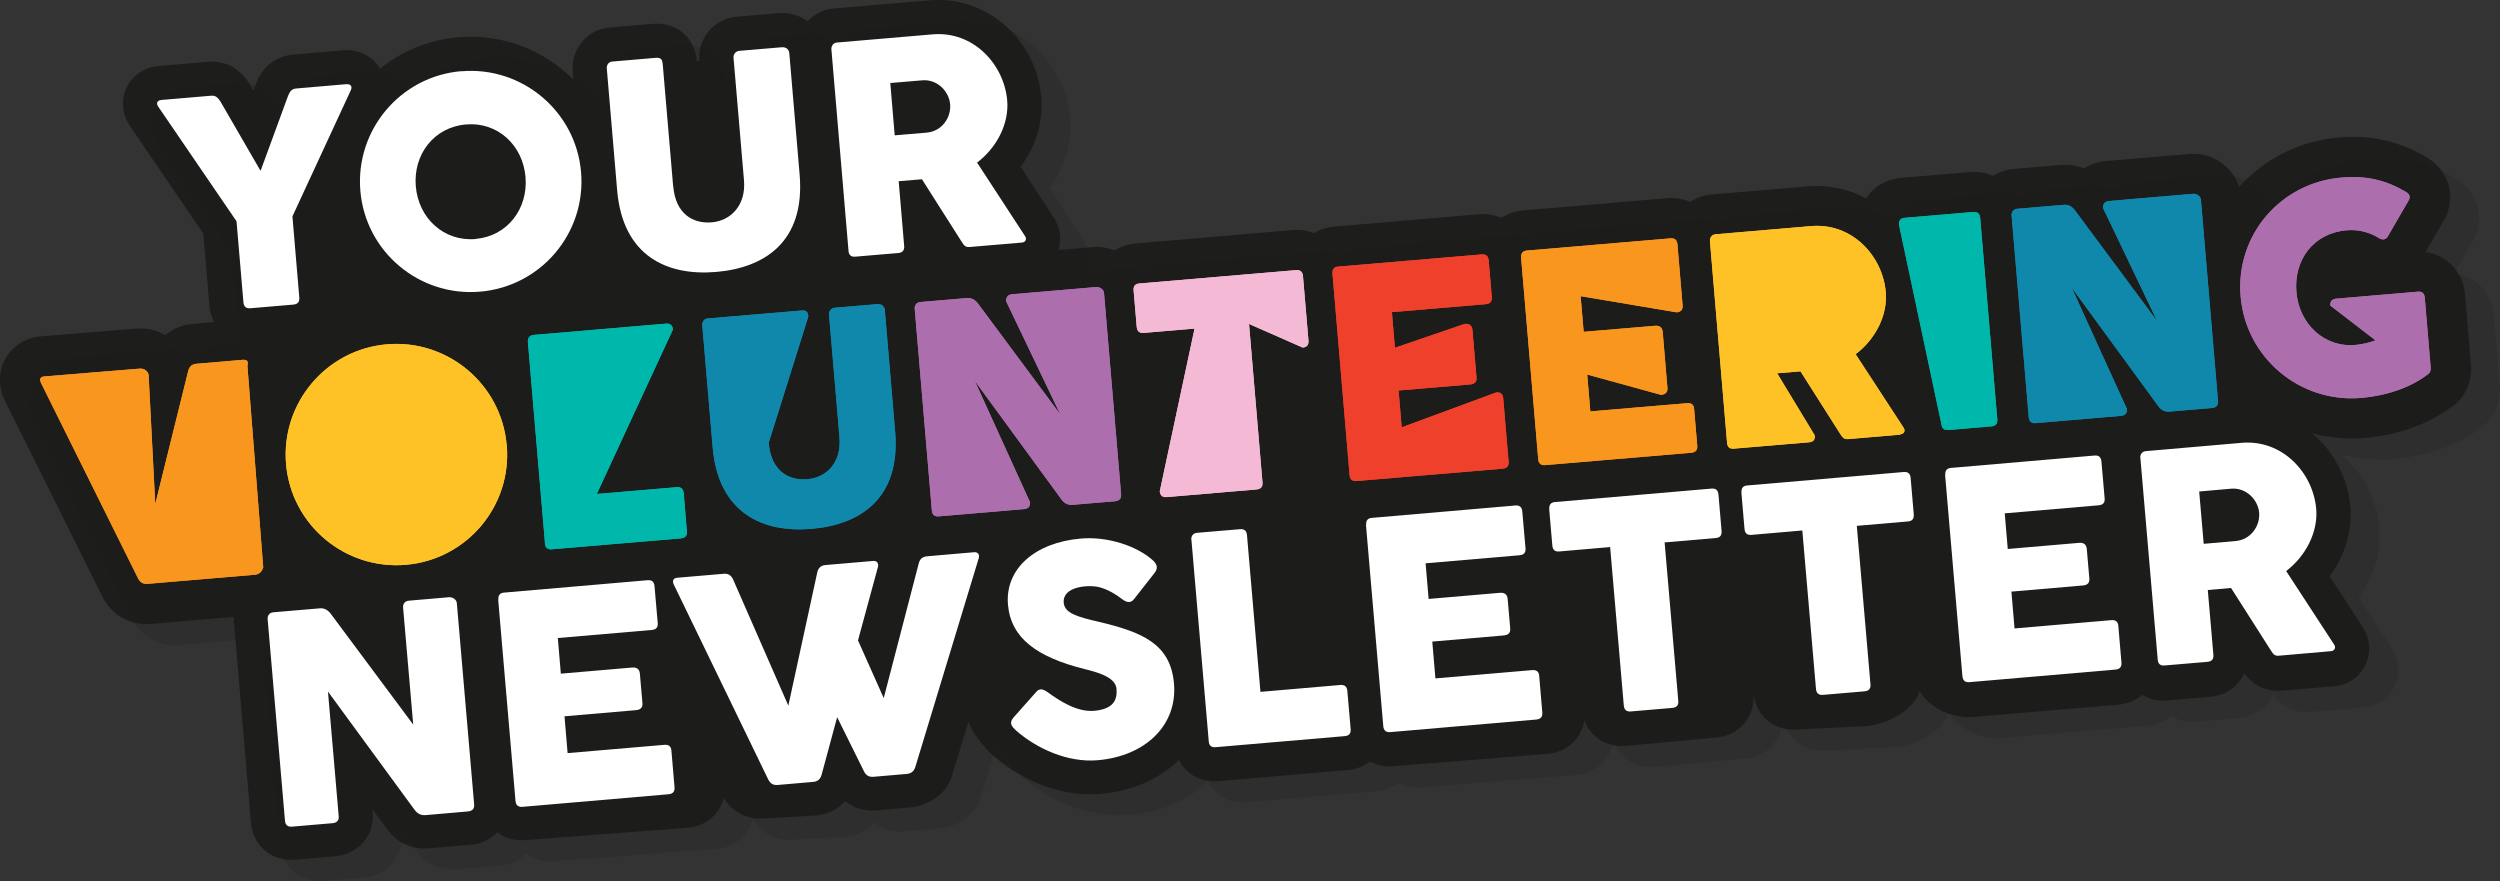 <?xml version="1.0" encoding="UTF-8"?>
<svg id="Layer_1" data-name="Layer 1" xmlns="http://www.w3.org/2000/svg" viewBox="0 0 232.2 81.83">
  <rect x="0" y="0" width="232.2" height="81.83" fill="#333333" stroke="none"/>
  <defs>
    <style>
      .cls-1 {
        opacity: .2;
      }

      .cls-1, .cls-2 {
        fill: #1d1d1b;
      }

      .cls-3 {
        fill: #00b7ac;
      }

      .cls-4 {
        fill: #fec227;
      }

      .cls-5 {
        fill: #f8961d;
      }

      .cls-6 {
        fill: #f4bad5;
      }

      .cls-7 {
        fill: #fff;
      }

      .cls-8 {
        fill: #ad6eae;
      }

      .cls-9 {
        fill: #ef402b;
      }

      .cls-10 {
        fill: #0f88ac;
      }
    </style>
  </defs>
  <path class="cls-2" d="M227.73,37.77c-2.12,1.61-5,2.64-8.11,2.91-1.7.14-3.34-.03-4.89-.45,1.98,1.64,3.33,4.08,3.57,6.88.19,2.24-.52,4.53-1.92,6.42l3.05,4.68c.71,1.05.81,2.39.29,3.51-.54,1.15-1.64,1.91-2.95,2.02l-4.83.41c-1.44.12-2.62-.43-3.5-1.63-.53,1.21-1.68,2.07-3.14,2.2l-4.01.34c-.86.07-1.65-.13-2.31-.53-.58.51-1.34.84-2.21.92l-13.58,1.15c-2.14.18-5.01-1.3-5.19-3.43l.39.19c.18,2.14-2.79,3.89-4.94,4.07l-6.52.33c-2.14.18-3.89-1.29-4.07-3.43v.1c.18,2.14-1.31,3.89-3.45,4.07l-8.42.78c-2.14.18-3.89-1.3-4.07-3.43l.26.1c.18,2.14-1.3,3.89-3.45,4.07l-14.33,1.15c-.8.07-1.55-.1-2.17-.44-.56.44-1.27.73-2.07.8l-12.02,1.02c-1.6.14-2.98-.66-3.65-1.96-1.77,1.74-4.29,2.89-7.29,3.15-3.36.28-7.08-1.04-9.94-3.55l-.05-.04-.04-.04c-2.11-2.01-3.19-4.38-2.1-5.68,0,0,.91-3.3,1.98-4.27l-3.65,11.95c-.49,1.64-2.22,2.75-3.91,2.89l-3.14.27c-1.07.09-2.07-.22-2.86-.86-.66.75-1.6,1.23-2.68,1.33l-4.83.28c-1.69.14-3.21-.73-3.97-2.27l.31-.94c.18,2.14-1.3,3.89-3.45,4.07l-15.08,1.15c-.99.09-1.89-.19-2.6-.72-.62.64-1.48,1.06-2.49,1.15l-3.92.33c-1.52.13-2.92-.52-3.85-1.8l-1.34-1.84.03.3c.18,2.14-1.33,3.89-3.5,4.08l-3.74.32c-2.14.18-3.89-1.3-4.07-3.43l-1.59-18.72c-.01-.13-.01-.27-.01-.4l-7.7.65c-1.92.16-3.66-.83-4.52-2.58L.45,37.21c-.63-1.31-.61-2.75.07-3.93.67-1.18,1.88-1.92,3.31-2.04l8.81-.72c.98-.08,1.91.14,2.7.61.7-.59,1.58-.97,2.55-1.05l2.01-.17c-.25-.45-.4-.97-.45-1.53l-.57-6.69-6.8-9.97c-.75-1.12-.87-2.45-.32-3.59.55-1.14,1.67-1.89,3-2l4.59-.39c.9-.07,2.59.08,3.8,2.01l.06.1.32.56.25-.66.02-.06c.87-2.1,2.51-2.54,3.41-2.62l4.65-.4c1.33-.11,2.57.44,3.3,1.47.05.07.1.15.14.23,2.01-1.61,4.51-2.67,7.26-2.91,4.13-.35,7.99,1.21,10.7,3.94l-.06-.76c-.18-2.08,1.34-3.91,3.37-4.08l4.09-.35c2.17-.18,3.87,1.27,4.06,3.45l.24-.02c-.18-2.08,1.37-3.91,3.46-4.09l3.91-.33c1.01-.09,1.95.21,2.68.76.61-.67,1.46-1.12,2.45-1.2L86.37.03c5.25-.45,9.89,3.61,10.35,9.04.19,2.24-.52,4.53-1.92,6.42l3.05,4.68c.61.91.77,2.04.46,3.05l3.2-.27c.7-.06,1.38.06,2.01.31.57-.36,1.25-.59,1.99-.65l14.54-1.24c.72-.06,1.39.04,2,.28.56-.34,1.21-.55,1.93-.61l13.33-1.14c.77-.06,1.5.06,2.14.33.59-.38,1.28-.62,2.05-.69l13.33-1.13c.78-.07,1.51.06,2.16.34.58-.38,1.27-.63,2.02-.69l8.89-.75c1.94-.16,3.8.25,5.42,1.11.69-1.06,1.85-1.78,3.27-1.9l6.36-.54c.78-.06,1.52.06,2.17.35.56-.35,1.22-.58,1.94-.64l4.34-.37c.75-.06,1.48.05,2.16.32.58-.37,1.26-.61,2.01-.68l7.83-.66c2.06-.18,3.97,1.17,4.57,3.06,2.3-2.55,5.54-4.27,9.23-4.59,3.06-.26,5.68.34,8.25,1.88l.08.05c1.96,1.25,2.61,3.63,1.52,5.66l-.06.1-1.71,2.95c1.96.27,3.49,1.84,3.67,3.92l.55,6.48c.14,1.61-.5,3.05-1.76,3.97Z"/>
  <path class="cls-1" d="M230.42,39.73c-2.12,1.61-5,2.64-8.11,2.91-1.7.14-3.34-.03-4.89-.45,1.98,1.64,3.33,4.08,3.57,6.88.19,2.24-.52,4.53-1.92,6.42l3.05,4.68c.71,1.05.81,2.39.29,3.51-.54,1.15-1.64,1.91-2.95,2.02l-4.83.41c-1.44.12-2.62-.43-3.5-1.63-.53,1.21-1.68,2.07-3.14,2.2l-4.01.34c-.86.07-1.65-.13-2.31-.53-.58.51-1.34.84-2.21.92l-13.58,1.15c-2.14.18-5.01-1.3-5.19-3.43l.39.19c.18,2.14-2.79,3.89-4.94,4.07l-6.52.33c-2.14.18-3.89-1.29-4.07-3.43v.1c.18,2.14-1.31,3.89-3.45,4.07l-8.42.78c-2.14.18-3.89-1.3-4.07-3.43l.26.1c.18,2.14-1.3,3.89-3.45,4.07l-14.33,1.15c-.8.07-1.55-.1-2.17-.44-.56.44-1.27.73-2.07.8l-12.02,1.02c-1.6.14-2.98-.66-3.65-1.96-1.77,1.74-4.29,2.89-7.29,3.15-3.36.28-7.08-1.04-9.94-3.55l-.05-.04-.04-.04c-2.11-2.01-3.19-4.38-2.1-5.68,0,0,.91-3.3,1.98-4.27l-3.65,11.95c-.49,1.64-2.22,2.75-3.91,2.89l-3.14.27c-1.07.09-2.07-.22-2.86-.86-.66.75-1.6,1.23-2.68,1.33l-4.83.28c-1.69.14-3.21-.73-3.97-2.27l.31-.94c.18,2.14-1.3,3.89-3.45,4.07l-15.08,1.15c-.99.09-1.89-.19-2.6-.72-.62.64-1.48,1.06-2.49,1.15l-3.92.33c-1.52.13-2.92-.52-3.85-1.8l-1.34-1.84.03.3c.18,2.14-1.33,3.89-3.5,4.08l-3.74.32c-2.14.18-3.89-1.3-4.07-3.43l-1.59-18.72c-.01-.13-.01-.27-.01-.4l-7.7.65c-1.92.16-3.66-.83-4.52-2.58L3.15,39.17c-.63-1.31-.61-2.75.07-3.93.67-1.18,1.88-1.92,3.31-2.04l8.81-.72c.98-.08,1.91.14,2.7.61.7-.59,1.58-.97,2.55-1.05l2.01-.17c-.25-.45-.4-.97-.45-1.53l-.57-6.69-6.8-9.97c-.75-1.12-.87-2.45-.32-3.59.55-1.14,1.67-1.89,3-2l4.59-.39c.9-.07,2.59.08,3.8,2.01l.06.1.32.56.25-.66.02-.06c.87-2.1,2.51-2.54,3.41-2.62l4.65-.4c1.33-.11,2.57.44,3.3,1.47.05.07.1.15.14.23,2.01-1.61,4.51-2.67,7.26-2.91,4.13-.35,7.99,1.21,10.7,3.94l-.06-.76c-.18-2.08,1.34-3.91,3.37-4.08l4.09-.35c2.17-.18,3.87,1.27,4.06,3.45l.24-.02c-.18-2.08,1.37-3.91,3.46-4.09l3.91-.33c1.01-.09,1.95.21,2.68.76.61-.67,1.46-1.12,2.45-1.2l8.89-.75c5.25-.45,9.89,3.61,10.35,9.04.19,2.24-.52,4.53-1.92,6.42l3.05,4.68c.61.91.77,2.04.46,3.05l3.2-.27c.7-.06,1.38.06,2.01.31.57-.36,1.25-.59,1.99-.65l14.54-1.24c.72-.06,1.39.04,2,.28.56-.34,1.21-.55,1.93-.61l13.33-1.14c.77-.06,1.5.06,2.14.33.59-.38,1.28-.62,2.05-.69l13.33-1.13c.78-.07,1.51.06,2.16.34.58-.38,1.27-.63,2.02-.69l8.89-.75c1.94-.16,3.8.25,5.42,1.11.69-1.06,1.85-1.78,3.27-1.9l6.36-.54c.78-.06,1.52.06,2.17.35.56-.35,1.22-.58,1.94-.64l4.34-.37c.75-.06,1.48.05,2.16.32.58-.37,1.26-.61,2.01-.68l7.83-.66c2.06-.18,3.97,1.17,4.57,3.06,2.3-2.55,5.54-4.27,9.23-4.59,3.06-.26,5.68.34,8.25,1.88l.08.05c1.96,1.25,2.61,3.63,1.52,5.66l-.06.1-1.71,2.95c1.96.27,3.49,1.84,3.67,3.92l.55,6.48c.14,1.61-.5,3.05-1.76,3.97Z"/>
  <g>
    <path class="cls-7" d="M21.98,20.57l-7.28-10.66c-.24-.36-.07-.6.33-.63l4.59-.39c.39-.03.6.15.85.53l3.73,6.45,2.56-6.98c.17-.42.35-.63.74-.67l4.65-.4c.39-.03.61.17.43.57l-5.42,11.71.64,7.55c.03.39-.15.6-.54.64l-4.01.34c-.39.03-.6-.15-.64-.54l-.64-7.52Z"/>
    <path class="cls-7" d="M42.85,6.62c5.65-.48,10.64,3.72,11.12,9.37.48,5.65-3.72,10.62-9.38,11.1s-10.64-3.71-11.12-9.36,3.72-10.64,9.37-11.12ZM44.17,22.19c2.96-.25,4.89-2.81,4.64-5.75-.25-2.96-2.59-5.14-5.55-4.88s-4.89,2.79-4.64,5.75c.25,2.95,2.6,5.14,5.55,4.89Z"/>
    <path class="cls-7" d="M62.53,17.29c.22,2.62,1.87,3.51,3.59,3.36s3.19-1.55,2.98-3.92l-.97-11.36c-.03-.32.19-.62.56-.65l3.91-.33c.43-.04.68.22.71.54l.96,11.29c.53,6.24-3.26,8.66-7.77,9.04-4.51.38-8.66-1.44-9.18-7.6l-.96-11.29c-.03-.32.16-.62.48-.65l4.09-.35c.49-.04.59.22.62.55l.97,11.36Z"/>
    <path class="cls-7" d="M77.22,4.6c-.02-.29.13-.62.52-.65l8.89-.76c3.78-.32,6.63,2.78,6.92,6.15.18,2.14-.96,4.37-2.8,5.76l4.45,6.82c.18.25.09.58-.29.61l-4.83.41c-.38.03-.51-.08-.77-.5l-3.68-5.79-2.16.18.51,6.03c.03.39-.15.6-.54.64l-4.01.34c-.38.03-.59-.15-.62-.54l-1.59-18.72ZM82.69,7.71l.41,4.86,2.97-.25c1.41-.12,2.28-1.4,2.18-2.62s-1.2-2.36-2.59-2.24l-2.97.25Z"/>
  </g>
  <g>
    <path class="cls-5" d="M24.44,52.72c-.12.4-.38.62-.76.66l-10,.85c-.39.03-.67-.14-.86-.52L3.82,35.59c-.19-.39-.08-.6.33-.63l8.8-.72c.4-.03.69.14.85.53l.62,12.04,3.06-12.35c.11-.42.35-.63.74-.67l4.33-.37c.4-.03.55.15.43.57l1.47,18.73Z"/>
    <path class="cls-4" d="M47.07,41.36c.48,5.65-3.72,10.62-9.38,11.1-5.65.48-10.64-3.71-11.12-9.36-.48-5.65,3.72-10.64,9.37-11.12,5.65-.48,10.64,3.72,11.12,9.37Z"/>
    <path class="cls-3" d="M49.03,31.76c-.03-.39.2-.62.52-.65l12.31-1.05c.39-.03.6.15.64.55l-7.07,15.27,7.43-.63c.39-.03.6.15.64.54l.3,3.57c.03.39-.15.6-.54.64l-12.02,1.02c-.38.03-.59-.15-.62-.54l-1.59-18.72Z"/>
    <path class="cls-10" d="M71.4,41.15c.22,2.62,1.87,3.51,3.59,3.36,1.79-.15,3.19-1.55,2.98-3.92l-.97-11.36c-.03-.32.19-.62.56-.65l3.91-.33c.43-.04.68.22.71.54l.96,11.29c.53,6.24-3.26,8.66-7.77,9.04-4.51.38-8.66-1.44-9.18-7.6l-.96-11.29c-.03-.32.16-.62.48-.65l8.75-.74c.49-.04.59.22.62.55l-3.69,11.76Z"/>
    <path class="cls-8" d="M90.55,35.4l5.12,11.25c.03.39-.17.61-.61.64l-7.87.67c-.39.03-.6-.15-.64-.54l-1.59-18.72c-.03-.32.14-.62.54-.65l4.34-.37c.39-.03.73.16,1,.52l7.64,10.29-5.03-10.51c-.03-.32.14-.62.55-.65l7.83-.67c.28-.02.68.2.71.54l1.59,18.72c.03.39-.17.61-.61.64l-3.92.33c-.4.03-.74-.13-1.01-.5l-8.04-11Z"/>
    <path class="cls-10" d="M192.43,26.74l5.12,11.25c.03.39-.17.61-.61.64l-7.87.67c-.39.03-.6-.15-.64-.54l-1.59-18.72c-.03-.32.14-.62.54-.65l4.34-.37c.39-.03.73.16,1,.52l7.64,10.29-5.03-10.51c-.03-.32.14-.62.55-.65l7.83-.67c.28-.02.68.2.71.54l1.59,18.72c.03.39-.17.61-.61.64l-3.92.33c-.4.03-.74-.13-1.01-.5l-8.04-11Z"/>
    <path class="cls-6" d="M105.29,26.98c-.03-.4.14-.62.54-.65l14.55-1.24c.39-.03.6.15.64.55l.51,5.99c.03.4-.14.62-.54.65l-4.98-2.19,1.25,14.73c.03.39-.15.6-.55.64l-8.35.71c-.39.03-.6-.15-.64-.54l3.23-15.11-4.73.4c-.39.03-.6-.15-.64-.55l-.29-3.39Z"/>
    <path class="cls-9" d="M123.76,25.41c-.03-.4.14-.62.54-.65l13.33-1.13c.39-.03.6.15.64.55l.29,3.43c.03.39-.15.6-.54.64l-8.74.74.28,3.31,6.49-2.22c.4-.03.67.13.71.56l.38,4.43c.03.39-.17.61-.61.64l-6.63.56.29,3.42,8.78-3.24c.4-.03.62.14.65.54l.5,5.9c.03.39-.15.6-.55.64l-13.58,1.15c-.39.03-.6-.15-.64-.54l-1.59-18.72Z"/>
    <path class="cls-5" d="M141.29,23.92c-.03-.4.14-.62.54-.65l13.33-1.13c.39-.03.6.15.64.55l.48,5.68c.03.39-.15.6-.54.64l-8.93-1.5.28,3.31,6.63-.56c.4-.03.67.13.71.56l.44,5.21c.03.39-.17.61-.61.64l-6.84-1.88.29,3.42,8.99-.76c.4-.03.62.14.65.54l.29,3.42c.03.39-.15.6-.55.64l-13.58,1.15c-.39.03-.6-.15-.64-.54l-1.59-18.72Z"/>
    <path class="cls-4" d="M176.51,40.37l-4.83.41c-.38.03-.51-.08-.77-.5l-3.68-5.79-2.17.18,3.5,5.78c.03.39-.15.6-.54.63l-6.99.59c-.38.03-.59-.15-.62-.54l-1.59-18.72c-.02-.29.13-.61.52-.65l8.89-.76c3.79-.32,6.64,2.78,6.92,6.14.18,2.14-.96,4.37-2.8,5.76l4.45,6.82c.18.25.09.58-.29.61Z"/>
    <path class="cls-3" d="M176.38,20.88c-.03-.4.14-.62.54-.65l6.36-.54c.39-.03.6.15.64.55l1.59,18.72c.03.39-.15.6-.54.64l-4.01.34c-.39.03-.6-.15-.64-.54l-3.94-18.52Z"/>
    <path class="cls-8" d="M220.62,31.6l-4.18-3.22c-.03-.39.15-.6.54-.64l7.61-.65c.22-.02.58.03.62.54l.55,6.48c.02.27-.02.48-.27.66-1.54,1.19-3.75,1.98-6.2,2.19-5.68.48-10.69-3.73-11.18-9.41s3.68-10.58,9.38-11.06c2.41-.21,4.24.3,6.01,1.36.31.2.39.44.23.74l-1.95,3.37c-.18.31-.49.35-.79.17-.87-.53-1.86-.84-3.03-.74-3.11.26-4.92,2.77-4.67,5.73.25,2.97,2.61,5.23,5.58,4.91.56-.06,1.19-.2,1.74-.41Z"/>
  </g>
  <g>
    <path class="cls-5" d="M24.44,52.72c-.12.4-.38.62-.76.66l-10,.85c-.39.03-.67-.14-.86-.52L3.82,35.59c-.19-.39-.08-.6.33-.63l8.8-.72c.4-.03.69.14.85.53l.62,12.04,3.06-12.35c.11-.42.35-.63.74-.67l4.33-.37c.4-.03.55.15.43.57l1.47,18.73Z"/>
    <path class="cls-4" d="M47.07,41.36c.48,5.65-3.72,10.62-9.38,11.1-5.65.48-10.64-3.71-11.12-9.36-.48-5.65,3.72-10.64,9.37-11.12,5.65-.48,10.64,3.72,11.12,9.37Z"/>
    <path class="cls-3" d="M49.03,31.76c-.03-.39.2-.62.52-.65l12.31-1.05c.39-.03.6.15.64.55l-7.07,15.27,7.43-.63c.39-.03.6.15.64.54l.3,3.57c.03.39-.15.6-.54.64l-12.02,1.02c-.38.03-.59-.15-.62-.54l-1.59-18.72Z"/>
    <path class="cls-10" d="M71.4,41.15c.22,2.62,1.87,3.51,3.59,3.36,1.79-.15,3.19-1.55,2.98-3.92l-.97-11.36c-.03-.32.19-.62.56-.65l3.91-.33c.43-.04.68.22.71.54l.96,11.29c.53,6.24-3.26,8.66-7.77,9.04-4.51.38-8.66-1.44-9.18-7.6l-.96-11.29c-.03-.32.16-.62.48-.65l8.75-.74c.49-.04.59.22.62.55l-3.69,11.76Z"/>
    <path class="cls-8" d="M90.55,35.4l5.12,11.25c.03.39-.17.61-.61.64l-7.87.67c-.39.03-.6-.15-.64-.54l-1.59-18.72c-.03-.32.14-.62.54-.65l4.34-.37c.39-.03.73.16,1,.52l7.64,10.29-5.03-10.51c-.03-.32.14-.62.55-.65l7.83-.67c.28-.02.68.2.71.54l1.59,18.72c.03.39-.17.61-.61.64l-3.92.33c-.4.03-.74-.13-1.01-.5l-8.04-11Z"/>
    <path class="cls-10" d="M192.43,26.74l5.12,11.25c.03.39-.17.61-.61.64l-7.87.67c-.39.03-.6-.15-.64-.54l-1.59-18.72c-.03-.32.14-.62.54-.65l4.34-.37c.39-.03.73.16,1,.52l7.64,10.29-5.03-10.51c-.03-.32.14-.62.55-.65l7.83-.67c.28-.02.68.2.71.54l1.59,18.72c.03.39-.17.61-.61.64l-3.92.33c-.4.03-.74-.13-1.01-.5l-8.04-11Z"/>
    <path class="cls-6" d="M105.29,26.98c-.03-.4.14-.62.54-.65l14.55-1.24c.39-.03.6.15.64.55l.51,5.99c.03.4-.14.62-.54.65l-4.98-2.19,1.25,14.73c.03.39-.15.6-.55.64l-8.35.71c-.39.03-.6-.15-.64-.54l3.23-15.11-4.73.4c-.39.03-.6-.15-.64-.55l-.29-3.39Z"/>
    <path class="cls-9" d="M123.76,25.41c-.03-.4.14-.62.54-.65l13.33-1.13c.39-.03.6.15.64.55l.29,3.43c.03.39-.15.6-.54.64l-8.74.74.28,3.31,6.49-2.22c.4-.03.67.13.71.56l.38,4.43c.03.39-.17.61-.61.64l-6.63.56.29,3.42,8.78-3.24c.4-.03.62.14.65.54l.5,5.9c.03.39-.15.6-.55.64l-13.58,1.15c-.39.03-.6-.15-.64-.54l-1.59-18.72Z"/>
    <path class="cls-5" d="M141.29,23.92c-.03-.4.14-.62.54-.65l13.33-1.13c.39-.03.6.15.64.55l.48,5.68c.03.39-.15.6-.54.64l-8.93-1.5.28,3.31,6.63-.56c.4-.03.67.13.71.56l.44,5.21c.03.39-.17.61-.61.64l-6.84-1.88.29,3.42,8.99-.76c.4-.03.62.14.65.54l.29,3.42c.03.39-.15.6-.55.64l-13.58,1.15c-.39.03-.6-.15-.64-.54l-1.59-18.72Z"/>
    <path class="cls-4" d="M176.51,40.37l-4.83.41c-.38.03-.51-.08-.77-.5l-3.68-5.79-2.17.18,3.5,5.78c.03.39-.15.6-.54.63l-6.99.59c-.38.03-.59-.15-.62-.54l-1.59-18.72c-.02-.29.13-.61.52-.65l8.89-.76c3.79-.32,6.64,2.78,6.92,6.14.18,2.14-.96,4.37-2.8,5.76l4.45,6.82c.18.25.09.58-.29.61Z"/>
    <path class="cls-3" d="M176.38,20.88c-.03-.4.14-.62.54-.65l6.36-.54c.39-.03.6.15.64.55l1.59,18.72c.03.39-.15.6-.54.64l-4.01.34c-.39.03-.6-.15-.64-.54l-3.94-18.52Z"/>
    <path class="cls-8" d="M220.62,31.6l-4.18-3.22c-.03-.39.15-.6.54-.64l7.61-.65c.22-.02.58.03.62.54l.55,6.48c.02.27-.02.48-.27.66-1.54,1.19-3.75,1.98-6.2,2.19-5.68.48-10.69-3.73-11.18-9.41s3.68-10.58,9.38-11.06c2.41-.21,4.24.3,6.01,1.36.31.2.39.44.23.74l-1.95,3.37c-.18.31-.49.35-.79.17-.87-.53-1.86-.84-3.03-.74-3.11.26-4.92,2.77-4.67,5.73.25,2.97,2.61,5.23,5.58,4.91.56-.06,1.19-.2,1.74-.41Z"/>
  </g>
  <g>
    <path class="cls-7" d="M30.46,64.22l1,11.6c.03.39-.17.61-.61.64l-3.74.32c-.39.03-.6-.15-.64-.54l-1.61-18.72c-.03-.32.14-.62.53-.65l4.34-.37c.39-.03.73.16,1,.52l7.65,10.28-.94-10.86c-.03-.32.14-.62.55-.65l3.73-.32c.28-.02.68.19.71.54l1.61,18.72c.03.39-.17.61-.61.64l-3.92.34c-.4.03-.74-.13-1.01-.5l-8.05-10.99Z"/>
    <path class="cls-7" d="M46.29,55.69c-.03-.4.14-.62.53-.65l13.33-1.15c.39-.03.6.14.64.55l.3,3.43c.03.39-.14.6-.54.64l-8.74.75.28,3.31,6.63-.57c.4-.03.67.13.71.56l.24,2.76c.03.39-.17.61-.61.64l-6.63.57.29,3.42,8.99-.77c.4-.03.62.14.65.53l.29,3.42c.03.39-.15.6-.55.64l-13.58,1.17c-.39.03-.6-.15-.64-.54l-1.61-18.72Z"/>
    <path class="cls-7" d="M77.75,66.63l-1.44,5.33c-.11.4-.35.62-.76.66l-3.34.29c-.39.03-.67-.14-.86-.52l-8.77-18.1c-.15-.32-.07-.6.33-.63l4.33-.37c.39-.03.67.14.85.53l5.13,11.72,2.69-12.39c.09-.42.37-.64.76-.67l4.44-.38c.38-.03.51.27.43.57l-1.85,6.81,2.39,5.36,3.25-12.5c.1-.42.35-.63.76-.67l4.38-.38c.39-.03.53.24.43.57l-5.88,19.36c-.12.4-.38.62-.77.66l-3.14.27c-.4.03-.69-.14-.87-.52l-2.47-4.99Z"/>
    <path class="cls-7" d="M94.12,66.66l2.13-2.4c.32-.38.67-.24,1.04.02,1.06.77,2.71,1.88,4.34,1.74,1.83-.16,2.16-1.06,2.07-2.06-.1-1.12-1.95-1.56-2.94-1.81-4.44-1.11-6.87-2.87-7.14-5.99-.28-3.31,2.48-5.77,6.78-6.14,2.41-.21,5.17.65,6.71,2.05.41.4.46.76.06,1.23l-1.86,2.37c-.34.41-.74.25-1.14-.06-.5-.39-1.26-.86-2.06-1.07-.98-.25-3.44-.1-3.31,1.44.08.98,1.28,1.32,3.29,1.78,3.91.94,6.63,1.99,6.95,5.72.34,3.92-2.71,6.76-7.09,7.13-2.76.24-5.65-1.07-7.58-2.76-.37-.35-.68-.67-.26-1.17Z"/>
    <path class="cls-7" d="M110.65,50.14c-.03-.39.2-.62.52-.65l4.01-.34c.39-.03.6.14.64.55l1.25,14.56,7.43-.64c.39-.03.6.15.64.54l.31,3.57c.03.39-.14.6-.54.64l-12.02,1.03c-.38.03-.59-.15-.62-.54l-1.61-18.72Z"/>
    <path class="cls-7" d="M126.89,48.75c-.03-.4.14-.62.53-.65l13.33-1.15c.39-.03.6.14.64.55l.3,3.43c.03.39-.14.6-.54.64l-8.74.75.28,3.31,6.63-.57c.4-.03.67.13.71.56l.24,2.76c.03.39-.17.61-.61.64l-6.63.57.29,3.42,8.99-.77c.4-.03.62.14.65.53l.29,3.42c.03.39-.15.6-.55.64l-13.58,1.17c-.39.03-.6-.15-.64-.54l-1.61-18.72Z"/>
    <path class="cls-7" d="M143.9,47.28c-.03-.4.14-.62.53-.65l14.54-1.25c.39-.03.6.14.64.55l.29,3.39c.03.4-.14.62-.53.65l-4.76.41,1.27,14.73c.03.39-.14.6-.55.64l-3.87.33c-.39.03-.6-.15-.64-.54l-1.27-14.73-4.73.41c-.39.03-.6-.14-.64-.55l-.29-3.39Z"/>
    <path class="cls-7" d="M161.75,45.74c-.03-.4.14-.62.53-.65l14.54-1.25c.39-.03.6.14.64.55l.29,3.39c.03.4-.14.62-.53.65l-4.76.41,1.27,14.73c.03.39-.14.6-.55.64l-3.87.33c-.39.03-.6-.15-.64-.54l-1.27-14.73-4.73.41c-.39.03-.6-.14-.64-.55l-.29-3.39Z"/>
    <path class="cls-7" d="M180.68,44.11c-.03-.4.14-.62.53-.65l13.33-1.15c.39-.03.6.14.64.55l.3,3.43c.03.39-.14.6-.54.64l-8.74.75.28,3.31,6.63-.57c.4-.03.67.13.71.56l.24,2.76c.03.39-.17.61-.61.64l-6.63.57.29,3.42,8.99-.77c.4-.03.62.14.65.53l.29,3.42c.03.39-.15.6-.55.64l-13.58,1.17c-.39.03-.6-.15-.64-.54l-1.61-18.72Z"/>
    <path class="cls-7" d="M198.79,42.55c-.03-.29.13-.62.52-.65l8.89-.77c3.78-.33,6.64,2.77,6.93,6.14.18,2.14-.96,4.37-2.79,5.77l4.45,6.82c.18.25.09.58-.28.62l-4.83.42c-.38.03-.51-.08-.77-.5l-3.69-5.79-2.16.19.52,6.03c.03.39-.14.6-.54.64l-4.01.34c-.38.03-.59-.15-.62-.54l-1.61-18.72ZM204.26,45.65l.42,4.86,2.97-.26c1.41-.12,2.28-1.41,2.18-2.62s-1.2-2.36-2.6-2.24l-2.97.26Z"/>
  </g>
</svg>